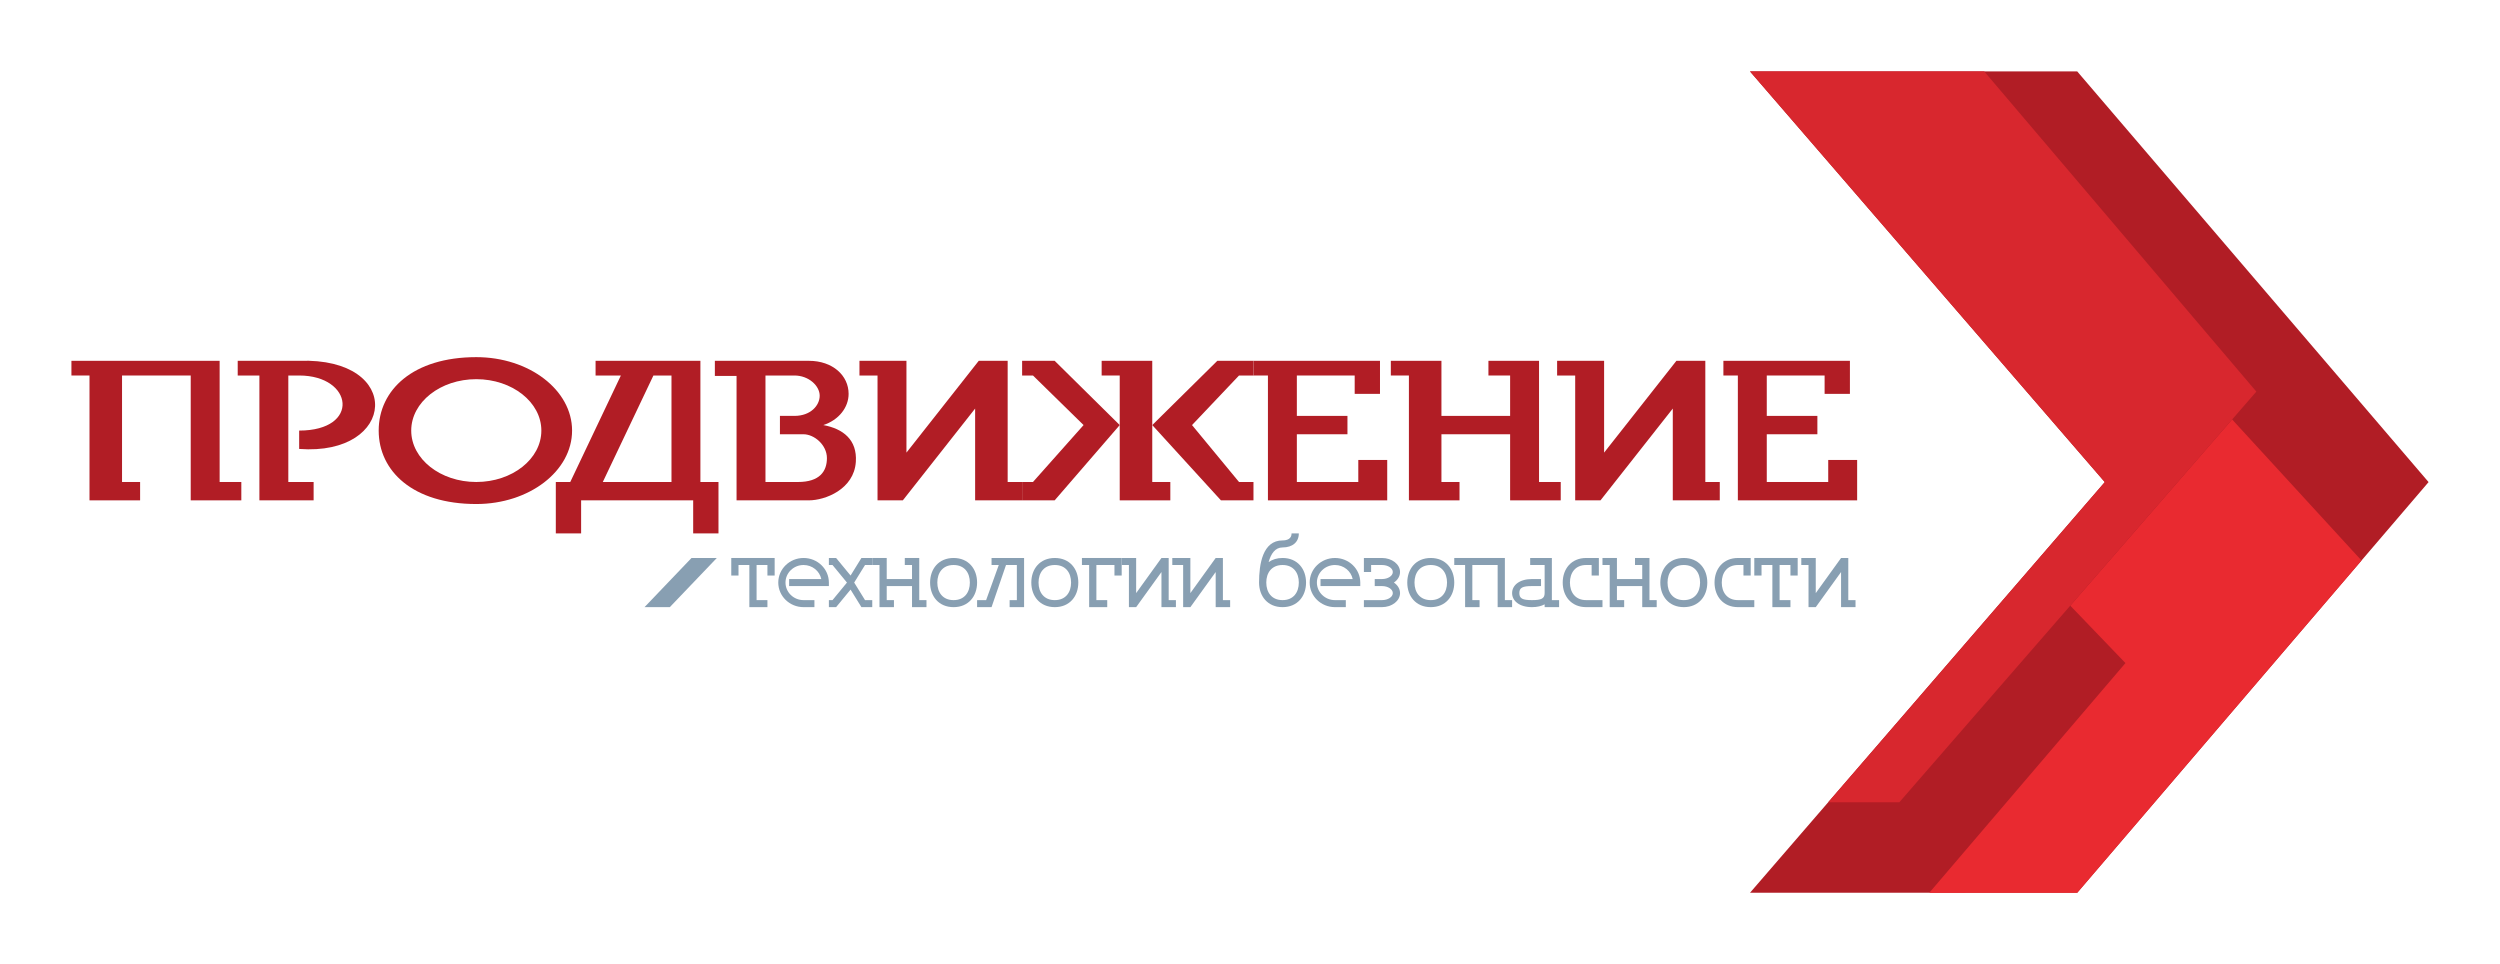 <svg width="700" height="270" viewBox="0 0 700 270" fill="none" xmlns="http://www.w3.org/2000/svg">
<path d="M581.624 20L680 134.987L581.624 249.974H490L589.34 134.987L490 20H581.624Z" fill="#B11D25"/>
<path d="M624.996 117.446L661.219 156.939L581.624 249.974L540.179 250L595.127 185.659L579.676 169.58L624.996 117.446Z" fill="#E92A30"/>
<path d="M631.777 109.651L555.584 20H490L589.34 134.987L511.889 224.637H531.807L631.777 109.651Z" fill="#D8272E"/>
<path d="M508.411 156.235H504.363V158.201H506.387V170H508.411L515.497 160.168V170H519.545V168.034H517.521V156.235H515.497L508.411 166.067V156.235Z" fill="#889FB2"/>
<path d="M491.204 156.235H503.35V161.151H501.326V158.201H498.29V168.034H501.326V170H496.265V158.201H493.229V161.151H491.204V156.235Z" fill="#889FB2"/>
<path d="M486.65 168.034C483.575 168.034 482.095 165.832 482.095 163.117C482.095 160.402 483.575 158.201 486.65 158.201H488.168V161.151H490.192V156.235H486.65C482.457 156.235 480.07 159.316 480.07 163.117C480.07 166.919 482.457 170 486.65 170H491.204V168.034H486.65Z" fill="#889FB2"/>
<path fill-rule="evenodd" clip-rule="evenodd" d="M471.467 170C475.659 170 478.046 166.919 478.046 163.117C478.046 159.316 475.659 156.235 471.467 156.235C467.274 156.235 464.888 159.316 464.888 163.117C464.888 166.919 467.274 170 471.467 170ZM471.467 168.034C474.541 168.034 476.022 165.832 476.022 163.117C476.022 160.402 474.541 158.201 471.467 158.201C468.392 158.201 466.912 160.402 466.912 163.117C466.912 165.832 468.392 168.034 471.467 168.034Z" fill="#889FB2"/>
<path d="M448.693 156.235V158.201H450.717V170H454.766V168.034H452.741V164.101H459.827V170H463.875V168.034H461.851V156.235H457.802V158.201H459.827V162.134H452.741V156.235H448.693Z" fill="#889FB2"/>
<path d="M444.138 168.034C441.064 168.034 439.583 165.832 439.583 163.117C439.583 160.402 441.064 158.201 444.138 158.201H445.656V161.151H447.681V156.235H444.138C439.945 156.235 437.559 159.316 437.559 163.117C437.559 166.919 439.945 170 444.138 170H448.693V168.034H444.138Z" fill="#889FB2"/>
<path d="M428.955 162.134C425.408 162.134 423.388 163.895 423.388 166.067C423.388 168.239 425.408 170 428.955 170C430.401 170 431.593 169.708 432.498 169.214V170H436.547V168.034H434.522V156.235H428.449V158.201H432.498V166.067C432.498 167.619 431.557 168.034 428.955 168.034C426.354 168.034 425.413 167.619 425.413 166.067C425.413 164.516 426.354 164.101 428.955 164.101H431.486V162.134H428.955Z" fill="#889FB2"/>
<path d="M414.279 168.034V170H410.23V158.201H407.193V156.235H421.364V168.034H423.388V170H419.34V158.201H412.254V168.034H414.279Z" fill="#889FB2"/>
<path fill-rule="evenodd" clip-rule="evenodd" d="M400.614 170C404.807 170 407.193 166.919 407.193 163.117C407.193 159.316 404.807 156.235 400.614 156.235C396.422 156.235 394.035 159.316 394.035 163.117C394.035 166.919 396.422 170 400.614 170ZM400.614 168.034C403.689 168.034 405.169 165.832 405.169 163.117C405.169 160.402 403.689 158.201 400.614 158.201C397.54 158.201 396.059 160.402 396.059 163.117C396.059 165.832 397.54 168.034 400.614 168.034Z" fill="#889FB2"/>
<path d="M386.95 158.201C388.627 158.201 389.986 159.082 389.986 160.168C389.986 161.254 388.627 162.134 386.95 162.134H384.925V164.101H386.95C388.627 164.101 389.986 164.981 389.986 166.067C389.986 167.153 388.627 168.034 386.95 168.034H381.889V170H386.95C389.745 170 392.011 168.239 392.011 166.067C392.011 164.892 391.348 163.838 390.297 163.117C391.348 162.397 392.011 161.342 392.011 160.168C392.011 157.995 389.745 156.235 386.95 156.235H381.889V160.168H383.913V158.201H386.95Z" fill="#889FB2"/>
<path d="M366.706 163.117C366.706 166.919 369.878 170 373.791 170H376.828V168.034H373.791C370.996 168.034 368.731 165.832 368.731 163.117C368.731 160.402 370.996 158.201 373.791 158.201C376.24 158.201 378.282 159.89 378.751 162.134H369.743V164.101H380.877V163.117C380.877 159.316 377.705 156.235 373.791 156.235C369.878 156.235 366.706 159.316 366.706 163.117Z" fill="#889FB2"/>
<path fill-rule="evenodd" clip-rule="evenodd" d="M359.115 151.318C353.548 151.318 352.536 157.959 352.536 163.117C352.536 166.919 354.922 170 359.115 170C363.307 170 365.694 166.919 365.694 163.117C365.694 159.316 363.307 156.235 359.115 156.235C357.554 156.235 356.244 156.662 355.214 157.394C355.864 155.029 357.066 153.285 359.115 153.285C361.885 153.285 363.67 151.81 363.67 149.352H361.645C361.645 150.827 360.471 151.318 359.115 151.318ZM359.115 168.034C356.04 168.034 354.56 165.832 354.56 163.117C354.56 160.402 356.04 158.201 359.115 158.201C362.189 158.201 363.67 160.402 363.67 163.117C363.67 165.832 362.189 168.034 359.115 168.034Z" fill="#889FB2"/>
<path d="M333.304 156.235H328.243V158.201H331.28V170H333.304L340.39 160.168V170H344.438V168.034H342.414V156.235H340.39L333.304 166.067V156.235Z" fill="#889FB2"/>
<path d="M318.122 156.235H314.073V158.201H316.097V170H318.122L325.207 160.168V170H329.256V168.034H327.231V156.235H325.207L318.122 166.067V156.235Z" fill="#889FB2"/>
<path d="M310.024 168.034V170H304.963V158.201H302.939V156.235H314.073V161.151H312.049V158.201H306.988V168.034H310.024Z" fill="#889FB2"/>
<path fill-rule="evenodd" clip-rule="evenodd" d="M295.348 170C299.54 170 301.927 166.919 301.927 163.117C301.927 159.316 299.54 156.235 295.348 156.235C291.155 156.235 288.768 159.316 288.768 163.117C288.768 166.919 291.155 170 295.348 170ZM295.348 168.034C298.422 168.034 299.902 165.832 299.902 163.117C299.902 160.402 298.422 158.201 295.348 158.201C292.273 158.201 290.793 160.402 290.793 163.117C290.793 165.832 292.273 168.034 295.348 168.034Z" fill="#889FB2"/>
<path d="M282.695 168.034H284.72V158.201H281.683L277.634 170H273.586V168.034H276.116L279.659 158.201H277.634V156.235H286.744V170H282.695V168.034Z" fill="#889FB2"/>
<path fill-rule="evenodd" clip-rule="evenodd" d="M267.006 170C271.199 170 273.586 166.919 273.586 163.117C273.586 159.316 271.199 156.235 267.006 156.235C262.814 156.235 260.427 159.316 260.427 163.117C260.427 166.919 262.814 170 267.006 170ZM267.006 168.034C270.081 168.034 271.561 165.832 271.561 163.117C271.561 160.402 270.081 158.201 267.006 158.201C263.932 158.201 262.452 160.402 262.452 163.117C262.452 165.832 263.932 168.034 267.006 168.034Z" fill="#889FB2"/>
<path d="M244.232 156.235V158.201H246.257V170H250.306V168.034H248.281V164.101H255.366V170H259.415V168.034H257.391V156.235H253.342V158.201H255.366V162.134H248.281V156.235H244.232Z" fill="#889FB2"/>
<path d="M234.111 170L238.159 165.084L241.196 170H244.233V168.034H242.208L239.172 163.117L242.208 158.201H244.233V156.235H241.196L238.159 161.151L234.111 156.235H232.086V158.201H233.099L237.147 163.117L233.099 168.034H232.086V170H234.111Z" fill="#889FB2"/>
<path d="M217.916 163.117C217.916 166.919 221.088 170 225.001 170H228.038V168.034H225.001C222.206 168.034 219.94 165.832 219.94 163.117C219.94 160.402 222.206 158.201 225.001 158.201C227.449 158.201 229.492 159.89 229.961 162.134H220.952V164.101H232.086V163.117C232.086 159.316 228.914 156.235 225.001 156.235C221.088 156.235 217.916 159.316 217.916 163.117Z" fill="#889FB2"/>
<path d="M204.757 156.235H216.904V161.151H214.879V158.201H211.843V168.034H214.879V170H209.818V158.201H206.782V161.151H204.757V156.235Z" fill="#889FB2"/>
<path d="M180.465 170L193.623 156.235H200.709L187.55 170H180.465Z" fill="#889FB2"/>
<path d="M482.551 105.141V101.028H517.976V110.282H510.891V105.141H494.696V116.451H508.866V121.591H494.696V134.958H511.903V128.789H520V140.098H486.599V105.141H482.551Z" fill="#B11D25"/>
<path d="M435.992 101.028H449.15V126.732L469.393 101.028H477.49V134.958H481.538V140.098H468.381V114.394L448.138 140.098H441.053V105.141H435.992V101.028Z" fill="#B11D25"/>
<path d="M389.433 101.028H403.603V116.451H422.834V105.141H416.761V101.028H430.931V134.958H437.004V140.098H422.834V121.591H403.603V134.958H408.664V140.098H394.494V105.141H389.433V101.028Z" fill="#B11D25"/>
<path d="M350.972 105.141V101.028H386.397V110.282H379.312V105.141H363.117V116.451H377.287V121.591H363.117V134.958H380.324V128.789H388.421V140.098H355.02V105.141H350.972Z" fill="#B11D25"/>
<path d="M295.304 101.028H286.194V105.141H289.231L303.401 119.021L289.231 134.958H286.194V140.098H295.304L313.522 119.021L295.304 101.028Z" fill="#B11D25"/>
<path d="M313.522 105.141V119.021V140.098H327.692V134.958H322.632V119.021V101.028H308.462V105.141H313.522Z" fill="#B11D25"/>
<path d="M340.85 101.028L322.632 119.021L341.862 140.098H350.972V134.958H346.923L333.765 119.021L346.923 105.141H350.972V101.028H340.85Z" fill="#B11D25"/>
<path d="M240.648 101.028H253.806V126.732L274.049 101.028H282.146V134.958H286.194V140.098H273.036V114.394L252.794 140.098H245.708V105.141H240.648V101.028Z" fill="#B11D25"/>
<path fill-rule="evenodd" clip-rule="evenodd" d="M226.478 140.098C231.032 140.098 239.13 137.014 239.636 129.303C240.04 123.147 236.093 120.049 230.526 119.021C234.853 117.605 237.611 114.096 237.611 110.282C237.611 105.171 233.186 101.028 226.478 101.028H200.162V105.254H206.235V140.098H226.478ZM229.514 110.796C229.514 108.06 226.478 105.141 222.429 105.141H214.332V134.958H223.441C229.514 134.958 231.538 131.966 231.538 128.275C231.538 124.584 227.996 121.591 224.959 121.591H218.381V116.451H222.429C226.984 116.451 229.514 113.532 229.514 110.796Z" fill="#B11D25"/>
<path fill-rule="evenodd" clip-rule="evenodd" d="M166.761 101.028H196.113V134.958H201.174V149.352H194.089V140.098H162.713V149.352H155.628V134.958H159.676L173.846 105.141H166.761V101.028ZM188.016 105.141V134.958H168.785L182.956 105.141H188.016Z" fill="#B11D25"/>
<path fill-rule="evenodd" clip-rule="evenodd" d="M133.36 141.127C148.174 141.127 160.182 131.92 160.182 120.563C160.182 109.207 148.174 100 133.36 100C115.648 100 106.033 109.207 106.033 120.563C106.033 131.92 115.648 141.127 133.36 141.127ZM133.36 134.958C143.422 134.958 151.579 128.513 151.579 120.563C151.579 112.614 143.422 106.169 133.36 106.169C123.299 106.169 115.142 112.614 115.142 120.563C115.142 128.513 123.299 134.958 133.36 134.958Z" fill="#B11D25"/>
<path d="M66.559 101.028V105.141H72.632V140.099H87.814V134.958L80.729 134.958V105.141H83.765C98.947 105.141 100.972 120.563 83.765 120.563V125.704C111.093 127.76 113.117 100 83.765 101.028H66.559Z" fill="#B11D25"/>
<path d="M20 101.028H61.498V134.958H67.571V140.098H53.401V105.141H34.17V134.958H39.231V140.098H25.061V105.141H20V101.028Z" fill="#B11D25"/>
</svg>
